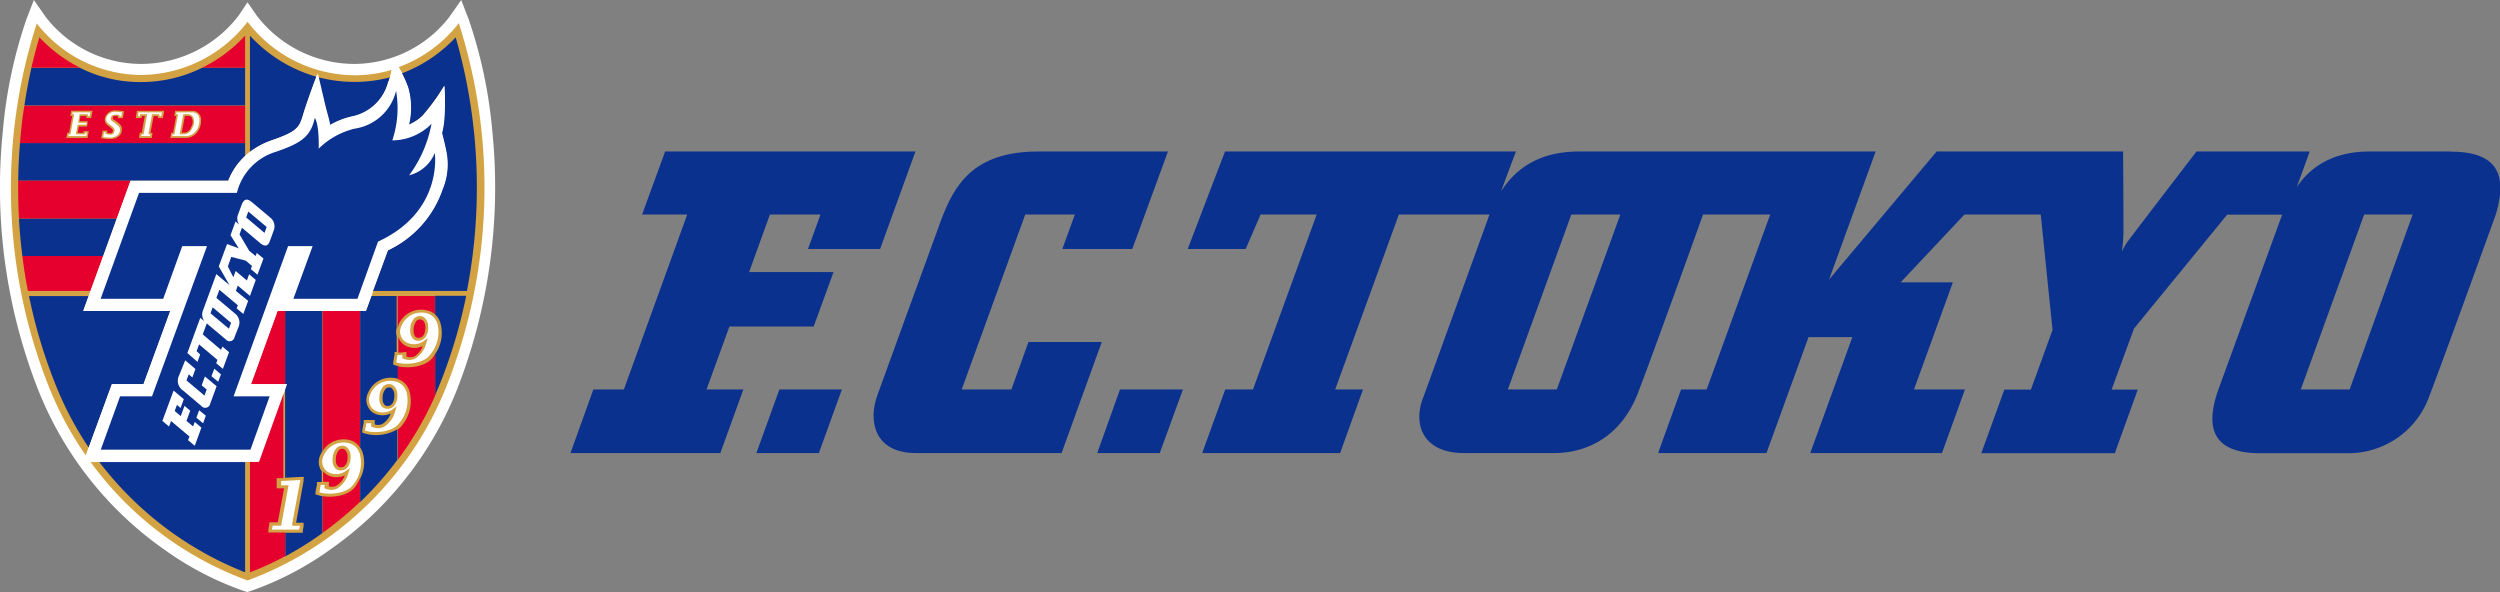 <svg id="レイヤー_1" data-name="レイヤー 1" xmlns="http://www.w3.org/2000/svg" viewBox="0 0 335.16 79.37"><rect x="0" y="0" width="335.16" height="79.37" fill="#808080" stroke="none"/><defs><style>.cls-1{fill:#fff;}.cls-2{fill:#d3a243;}.cls-3{fill:#0b318f;}.cls-4{fill:#e6002d;}</style></defs><path class="cls-1" d="M66,17.58a63.05,63.05,0,0,0-3.17-15L61.83,0l-1.6,2.29A16.19,16.19,0,0,1,47.55,8.57,16.52,16.52,0,0,1,34.41,2.08L33.18.31,32,2.08A16.49,16.49,0,0,1,18.83,8.57,16.23,16.23,0,0,1,6.14,2.29L4.54,0l-1,2.59a62.78,62.78,0,0,0-3.16,15A74.24,74.24,0,0,0,5.12,52.27,47.57,47.57,0,0,0,22,73.66a41.84,41.84,0,0,0,10.72,5.58l.43.13.43-.13a41.87,41.87,0,0,0,10.71-5.58A47.51,47.51,0,0,0,61.25,52.27,74.4,74.4,0,0,0,66,17.58Z"/><path class="cls-1" d="M61.45,3.14A18.23,18.23,0,0,1,53.39,9c-.42-.74-.77-1.24-.77-1.24a9.18,9.18,0,0,1-.14,1.54,16.8,16.8,0,0,1-4.93.72A18.17,18.17,0,0,1,33.19,2.92a18.17,18.17,0,0,1-14.36,7.13A17.85,17.85,0,0,1,4.93,3.14,72.1,72.1,0,0,0,6.5,51.72a45.65,45.65,0,0,0,5,9.33l-.31.86h.93A45.35,45.35,0,0,0,33.19,77.82a45.78,45.78,0,0,0,26.69-26.1A72.17,72.17,0,0,0,61.45,3.14Z"/><path class="cls-2" d="M46.61,60.06A1.69,1.69,0,0,1,47,61.29a2.08,2.08,0,0,1-.49,1.45,1.13,1.13,0,0,1-.79.33,1.07,1.07,0,0,1-.77-.28,1.61,1.61,0,0,1-.36-1.17,2.23,2.23,0,0,1,.53-1.55,1,1,0,0,1,.74-.31A1,1,0,0,1,46.61,60.06Zm13.27-8.34a45.78,45.78,0,0,1-26.69,26.1A45.35,45.35,0,0,1,12.12,61.91H34.73l3.51-9.75.23-.66H33.65l3.56-9.81H49.06l.73-2L50,39l2-5.45a14,14,0,0,0,7.35-8.18,8.66,8.66,0,0,0,.51-5c-.22-1.14-.59-2.53-.59-2.53a11.33,11.33,0,0,0,.32-2.09,32.33,32.33,0,0,0,0-4.26,27.85,27.85,0,0,1-2.9,4,5.84,5.84,0,0,1-1.85,1.22,9.87,9.87,0,0,0-.08-4.88,13.54,13.54,0,0,0-.86-2c-.15-.3-.3-.58-.45-.83a18.23,18.23,0,0,0,8.06-5.89A72.17,72.17,0,0,1,59.88,51.72ZM39.17,70.46l0-.24,1.09-5.87-2.57.14,0,.57h1l-.05.24-.92,5,0,.17H36.56l-.11.53H40.1l.1-.52h-1Zm9-9.78a1.94,1.94,0,0,0-1.37-1.26,2.87,2.87,0,0,0-3.4,1.65,1.68,1.68,0,0,0,.5,2.17,2.23,2.23,0,0,0,2.51-.14l.5-.33-.19.57a3.42,3.42,0,0,1-1.54,2.17,1.9,1.9,0,0,1-1.54,0l-.15-.07,0-.16.05-.28H43l-.18,1h0c1.06.35,3.63.29,4.57-1.06A4.65,4.65,0,0,0,48.19,60.68Zm6.27-8.26a1.94,1.94,0,0,0-1.37-1.26,2.85,2.85,0,0,0-3.4,1.64,1.7,1.7,0,0,0,.5,2.18,2.23,2.23,0,0,0,2.51-.14l.5-.34-.19.58a3.39,3.39,0,0,1-1.54,2.16,1.82,1.82,0,0,1-1.54,0l-.15-.06,0-.17,0-.27h-.64l-.18,1c1.06.35,3.63.3,4.57-1A4.66,4.66,0,0,0,54.46,52.42Zm4.16-9.12A2,2,0,0,0,57.24,42a2.88,2.88,0,0,0-3.4,1.65,1.69,1.69,0,0,0,.5,2.17,2.21,2.21,0,0,0,2.51-.13l.5-.34-.18.57a3.43,3.43,0,0,1-1.54,2.17,1.82,1.82,0,0,1-1.54,0l-.16-.06,0-.17,0-.28h-.63l-.18,1h0c1,.35,3.62.3,4.57-1.06A4.64,4.64,0,0,0,58.62,43.3Zm-6.47,8.19a1,1,0,0,0-.74.31,2.24,2.24,0,0,0-.53,1.56,1.56,1.56,0,0,0,.36,1.16,1,1,0,0,0,.77.28,1.05,1.05,0,0,0,.78-.33,2,2,0,0,0,.5-1.45,1.66,1.66,0,0,0-.41-1.22A1,1,0,0,0,52.15,51.49Zm4.15-9.12a1.05,1.05,0,0,0-.74.31A2.24,2.24,0,0,0,55,44.24a1.58,1.58,0,0,0,.36,1.16,1,1,0,0,0,.76.28,1.09,1.09,0,0,0,.79-.33,2,2,0,0,0,.49-1.45A1.71,1.71,0,0,0,57,42.67,1,1,0,0,0,56.3,42.37ZM19.24,51.5l3.59-9.81H11.16l.73-2,.24-.66,1.7-4.68,1.83-5.05,1.84-5.06H30.6a9,9,0,0,1,2.26-3.32c.21-.19.43-.38.65-.55a10.67,10.67,0,0,1,2.92-1.55c3.42-1.17,3.69-1.73,4.19-3.37.4-1.31,1.4-4.11,1.78-5.16.09-.25.14-.41.14-.41s0,.19.11.48c.2.87.62,2.7.86,3.68.32,1.32.57,2,.69,2.78a10.15,10.15,0,0,1,3-1.16A6.35,6.35,0,0,0,52,11.11a6.49,6.49,0,0,0,.26-.74,8.93,8.93,0,0,0,.23-1,16.8,16.8,0,0,1-4.93.72A18.17,18.17,0,0,1,33.19,2.92a18.17,18.17,0,0,1-14.36,7.13A17.85,17.85,0,0,1,4.93,3.14,72.1,72.1,0,0,0,6.5,51.72a45.65,45.65,0,0,0,5,9.33L11.89,60,15,51.5ZM23.14,18h.26l0-.09.45-2.47,0-.13h-.24l.05-.25h2.15a1,1,0,0,1,.69.3,1,1,0,0,1,.23.74,2.22,2.22,0,0,1-.62,1.65,1.69,1.69,0,0,1-1.32.49H23.1Zm-4.6-2.94h3.17l-.1.52h-.24l0-.14,0-.13h-1v.09l-.46,2.47,0,.13h.25l0,.24H18.91L19,18h.27l0-.09.44-2.47,0-.13h-.94l0,.09,0,.18h-.25Zm-4.6,2.65h.2l0,.15,0,.1.1,0a2.18,2.18,0,0,0,.45.09h0c.15,0,.47,0,.59-.24l0-.06c.13-.24.19-.46-.33-.87l-.16-.11c-.43-.33-.62-.48-.53-1A1.22,1.22,0,0,1,15.61,15a3.21,3.21,0,0,1,.75.07l-.1.55H16v-.21l-.08,0a1.24,1.24,0,0,0-.67,0,.47.47,0,0,0-.4.51c0,.2.17.31.41.48s.21.14.33.24c.43.34.51.54.5.77a.92.92,0,0,1-.4.75,1.48,1.48,0,0,1-1,.28H14.6a5.14,5.14,0,0,1-.77-.06ZM9.21,18h.25l0-.09.46-2.47,0-.13H9.71l0-.25h2.4l-.1.52h-.23l0-.14,0-.13H10.66l0,.09-.16.93,0,.13h1.1l0,.25H10.4v.09l-.21,1.07,0,.13h1.23v-.09l0-.13h.23l-.09.46H9.16Zm15.43,0H24.1l0-.13.46-2.47,0-.09h.48a.87.87,0,0,1,.83.36,1.53,1.53,0,0,1-.1,1.48A1.26,1.26,0,0,1,24.64,18Z"/><path class="cls-3" d="M13.29,61.91H32.86V76.73A45.62,45.62,0,0,1,13.29,61.91ZM19.24,51.5l3.59-9.81H11.16l.73-2h-8a68.82,68.82,0,0,0,3.49,11.7A44.72,44.72,0,0,0,11.89,60L15,51.5ZM36.43,18.81a10.67,10.67,0,0,0-2.92,1.55V4.78a19.32,19.32,0,0,0,8.89,5.5C42,11.33,41,14.13,40.62,15.44,40.12,17.08,39.85,17.64,36.43,18.81ZM61.09,5a19.17,19.17,0,0,1-7.25,4.85,13.54,13.54,0,0,1,.86,2,9.87,9.87,0,0,1,.08,4.88,5.84,5.84,0,0,0,1.85-1.22,27.85,27.85,0,0,0,2.9-4,32.33,32.33,0,0,1,0,4.26,11.33,11.33,0,0,1-.32,2.09s.37,1.39.59,2.53a8.66,8.66,0,0,1-.51,5A14,14,0,0,1,52,33.57L50,39h12.6A72.88,72.88,0,0,0,61.09,5ZM44.2,16.81a10.15,10.15,0,0,1,3-1.16A6.35,6.35,0,0,0,52,11.11a6.49,6.49,0,0,0,.26-.74,18.13,18.13,0,0,1-4.7.61,19,19,0,0,1-4.9-.63c.2.87.62,2.7.86,3.68C43.83,15.35,44.08,16.08,44.2,16.81Z"/><path class="cls-3" d="M2.68,19.18H32.86v1.73a9,9,0,0,0-2.26,3.32H2.44C2.46,22.46,2.55,20.77,2.68,19.18ZM3,34.34H13.83l1.83-5.05H2.54C2.63,30.92,2.78,32.61,3,34.34ZM18.83,11a17.9,17.9,0,0,1-8.11-1.91H4.21c-.32,1.45-.66,3.15-.94,5.06H32.86V9.07H27.13A18.52,18.52,0,0,1,18.83,11Zm39.5,31.16a2.63,2.63,0,0,1,.67,1,4.9,4.9,0,0,1-.67,4.31V53c.23-.54.46-1.08.69-1.64a68.76,68.76,0,0,0,3.48-11.7H58.33ZM42.64,66.38l-.17-.06-.17,0,0-.18,0-.18.19-1,0-.17,0-.17h.65V63.2A2.16,2.16,0,0,1,43,60.9a4.51,4.51,0,0,1,.22-.44V41.69h-5V51.5h.23l-.23.66V64.05l2-.11.26,0h.27l-.05.26,0,.26-1,5.62h1l0,.24,0,.25-.1.51,0,.17,0,.17H38.24v3.17a45.59,45.59,0,0,0,5-3.13V66.52A3.34,3.34,0,0,1,42.64,66.38Zm6.27-8.26-.17-.06L48.57,58l0-.18,0-.17.19-1,0-.17,0-.17h1.48l0,.25,0,.24,0,.1a1.35,1.35,0,0,0,1-.05,2.54,2.54,0,0,0,1.13-1.41A2.55,2.55,0,0,1,50,55.32a2.09,2.09,0,0,1-.64-2.68,3.27,3.27,0,0,1,3.87-1.89l.13,0V49.06L53.06,49l-.17-.05-.17-.06,0-.18,0-.18.18-1,0-.17,0-.17h.28V45.08a2.09,2.09,0,0,1,0-1.11V39.68H49.79l-.73,2h-.78V60a2.73,2.73,0,0,1,.3.56,4.59,4.59,0,0,1-.3,3.61v3.14a45.43,45.43,0,0,0,5-5.66V57.55A5.61,5.61,0,0,1,48.91,58.12Zm3.67-6a1.29,1.29,0,0,1,.29.93c0,.82-.35,1.37-.86,1.37a.59.59,0,0,1-.47-.16,1.21,1.21,0,0,1-.24-.87,1.84,1.84,0,0,1,.4-1.26.61.61,0,0,1,.45-.19A.59.59,0,0,1,52.58,52.09Z"/><path class="cls-4" d="M38.24,41.69V51.5H33.65l3.56-9.81Zm-1.79,29.7h-.51l.05-.24,0-.25.11-.54,0-.16,0-.17h1.14l.85-4.56h-1v-.22l0-.22,0-.56V64.1h.37l.53,0V52.16l-3.51,9.75H33.51V76.73a39.36,39.36,0,0,0,4.73-2.17V71.39Zm6.81-10.93V41.69h5V60a2.24,2.24,0,0,0-1.37-1A3.3,3.3,0,0,0,43.26,60.46Zm4.43,4.71c-.94,1.33-3.07,1.57-4.43,1.35v4.91a45.81,45.81,0,0,0,5-4.15V64.14A7.74,7.74,0,0,1,47.69,65.17Zm-1.81-5a.61.61,0,0,0-.45.19,1.84,1.84,0,0,0-.4,1.26,1.21,1.21,0,0,0,.24.87.59.59,0,0,0,.47.16c.51,0,.86-.55.86-1.36a1.31,1.31,0,0,0-.29-.94A.59.59,0,0,0,45.88,60.17Zm-2,4.43h.25l-.05.24,0,.25,0,.1a1.39,1.39,0,0,0,1-.06,2.57,2.57,0,0,0,1.14-1.4,2.56,2.56,0,0,1-2.48-.15,2.19,2.19,0,0,1-.42-.38v1.39h.58ZM56.74,43a1.29,1.29,0,0,1,.29.93c0,.82-.35,1.36-.87,1.36a.61.61,0,0,1-.47-.15,1.24,1.24,0,0,1-.24-.87,1.88,1.88,0,0,1,.4-1.26.61.61,0,0,1,.45-.19A.61.61,0,0,1,56.74,43Zm1.37,4.81c-1,1.47-3.5,1.61-4.8,1.28v1.72a2.42,2.42,0,0,1,1.54,1.49A5.07,5.07,0,0,1,54,56.9a2.68,2.68,0,0,1-.65.65v4.07a45.14,45.14,0,0,0,5-8.6V47.45ZM54,47.21h.49l0,.25,0,.24,0,.1a1.43,1.43,0,0,0,1.05,0,2.66,2.66,0,0,0,1.13-1.41,2.54,2.54,0,0,1-2.47-.14,2,2,0,0,1-.8-1.12v2.13H54Zm-.56-3.69a3.27,3.27,0,0,1,3.87-1.89,2.27,2.27,0,0,1,1,.51V39.68h-5V44A2,2,0,0,1,53.46,43.52Zm-51-19.29H17.5l-1.84,5.06H2.54C2.45,27.54,2.42,25.85,2.44,24.23ZM3.74,39h8.39l1.7-4.68H3C3.19,35.87,3.43,37.43,3.74,39ZM2.68,19.18H32.86v-5H3.27C3,15.68,2.83,17.37,2.68,19.18Zm20.18-.82.08-.47V17.8h.26l.42-2.25h-.24l0-.13.09-.48v-.09h2.34a1.22,1.22,0,0,1,.85.38,1.16,1.16,0,0,1,.29.9,2.43,2.43,0,0,1-.69,1.8,1.91,1.91,0,0,1-1.47.56h-2Zm-4.64-2.67.12-.74,0-.1H22L22,15l-.15.74,0,.09h-.68l0-.13,0-.14H20.6l-.42,2.25h.26l0,.13-.09.47,0,.09H18.65l0-.13.07-.47V17.8H19l.41-2.25H19l0,.18,0,.09H18.2Zm-4.63,2.65.15-.74,0-.09h.65l0,.13,0,.17a1.25,1.25,0,0,0,.3.05h0c.13,0,.34,0,.39-.11l0-.06c.09-.16.14-.27-.27-.59L14.69,17c-.44-.34-.74-.56-.62-1.19a1.4,1.4,0,0,1,1.54-1,3.3,3.3,0,0,1,.92.1l.09,0,0,.1-.14.74,0,.09H15.8v-.28a1,1,0,0,0-.46,0c-.18,0-.23.11-.22.28s.1.16.31.31l.34.24c.44.35.6.61.58,1a1.12,1.12,0,0,1-.49.92,1.72,1.72,0,0,1-1.17.32H14.6a4.69,4.69,0,0,1-.93-.09l-.1,0Zm-4.67,0L9,17.89l0-.09h.26l.42-2.25H9.44l0-.13.1-.48,0-.09h2.85l0,.14-.15.74,0,.09h-.67l0-.13,0-.14h-.78l-.12.7h1.09l0,.13-.08.48,0,.1h-1.1l-.16.84h.77l0-.13v-.09h.69l0,.13-.13.69v.09H8.9Zm16.69-1.29a1.33,1.33,0,0,0,.11-1.26c-.11-.18-.3-.26-.64-.26h-.29l-.42,2.25h.27A1,1,0,0,0,25.61,17.07ZM5.28,5C5,6,4.61,7.34,4.21,9.07h6.51A19.43,19.43,0,0,1,5.28,5Zm27.58-.23V9.07H27.13A19.54,19.54,0,0,0,32.86,4.78Z"/><path class="cls-1" d="M32.86,61.91h1.87l3.51-9.75.23-.66H33.65l3.56-9.81H49.06l.73-2L50,39l2-5.45a14,14,0,0,0,7.35-8.18,8.66,8.66,0,0,0,.51-5c-.22-1.14-.59-2.53-.59-2.53a11.33,11.33,0,0,0,.32-2.09,32.33,32.33,0,0,0,0-4.26,27.85,27.85,0,0,1-2.9,4,5.84,5.84,0,0,1-1.85,1.22,9.87,9.87,0,0,0-.08-4.88,13.54,13.54,0,0,0-.86-2c-.15-.3-.3-.58-.45-.83-.42-.74-.77-1.24-.77-1.24a9.18,9.18,0,0,1-.14,1.54,8.93,8.93,0,0,1-.23,1,6.49,6.49,0,0,1-.26.74,6.35,6.35,0,0,1-4.78,4.54,10.15,10.15,0,0,0-3,1.16c-.12-.73-.37-1.46-.69-2.78-.24-1-.66-2.81-.86-3.68-.07-.29-.11-.48-.11-.48s0,.16-.14.41C42,11.33,41,14.13,40.62,15.44c-.5,1.64-.77,2.2-4.19,3.37a10.67,10.67,0,0,0-2.92,1.55c-.22.17-.44.36-.65.55a9,9,0,0,0-2.26,3.32H17.5l-1.84,5.06-1.83,5.05L12.13,39l-.24.66-.73,2H22.83L19.24,51.5H15L11.89,60l-.39,1.09-.31.86H32.86Z"/><path class="cls-3" d="M50.68,32.39l-2.76,7.67H39.33L41.91,33H38.62l-7.3,20.13h4.83l-2.57,7.15H13.51l2.59-7.15h4.28L27.75,33H24.43l-2.55,7.06H13.49l5.15-14.2H31.76a7.64,7.64,0,0,1,5.2-5.5c3.51-1.2,4.68-2.07,5.25-4.56.62,1,.52,4.12.52,4.12a10.39,10.39,0,0,1,4.8-2.67,6.73,6.73,0,0,0,5.57-5.07,13.49,13.49,0,0,1-.51,6.64,7.44,7.44,0,0,0,5.26-2.22,16.73,16.73,0,0,1-3,6.9,5,5,0,0,0,3.44-3S59.47,28.35,50.68,32.39ZM27,57.33l-.89-.76-.22.6L25,56.43l.5-1.37-.76-.65-.51,1.37-.81-.68.3-.82.49.41.43-1.18-1.37-1.15-1.5,4.07.89.75.27-.74,2.47,2.08-.19.49.9.75Zm.59-1.6L26.7,55l-.37,1,.9.75Zm1.45-3.95-1.57-1.31-.43,1.19.67.56-.3.81L25,51l.3-.81.49.41.41-1.13-1.37-1.17L24,50.36a1.56,1.56,0,0,0,.55,2L27,54.43a.67.67,0,0,0,1.17-.28Zm.58-1.59-.89-.76-.38,1,.9.75Zm6.63-21c-.59-.51-2.54-2.14-2.54-2.14-.63-.48-1-.35-1.3.36l-.48,1.31a1.39,1.39,0,0,0,.15,1.39l-.5-.42-.68,1.84s.69,1.09,1,1.59a1,1,0,0,0,.17.22,2.75,2.75,0,0,0-.35-.16l-1.28-.46-1.11,3,1.44,2.51L29,36.75l-1.77,4.82a1.51,1.51,0,0,0,.19,1.51l-.57-.47-1.73,4.72,1.36,1.19.35-1-.47-.44.33-.91,2.46,2.08-.16.45.89.75.83-2.24-.9-.75-.17.45-2.46-2.08.54-1.47.06.05,2.5,2.1a.66.66,0,0,0,1.16-.31L32,43.78a1.51,1.51,0,0,0-.48-1.73c-.65-.56-2.51-2.11-2.51-2.11l.4-1.09,2.47,2.07-.15.42.89.75.65-1.76L31.62,39l.26-.71,1.63,1.38.78-2.14-.89-.76-.3.83-1.51-1.27-.31.84-.73-1.44L31,34.44l1.94.5.84.71-.15.43.89.75.8-2.17-.9-.75-.15.42-.87-.72-1.29-2.19.33-.89,2.46,2.08c.45.36,1,.56,1.28-.31.24-.63.52-1.42.52-1.42A1.47,1.47,0,0,0,36.26,29.2ZM28.22,42l2.47,2.07.29-.79-2.47-2.08ZM33,29.15l2.46,2.07.29-.79-2.46-2.07Z"/><path class="cls-3" d="M137.88,45.85l-2.29,6.36h-6.66l8.52-23.45h6.65l-1.68,4.62h9.38l4.78-13.07h-17.4c-8.71,0-11.27,4.51-13.05,9.3-1.21,3.27-8.49,23.33-8.49,23.33-1.28,3.48-.45,7.8,5.16,7.8h19.52l5.39-14.89Z"/><path class="cls-3" d="M315,52.21h-6.55l8.5-23.45h6.5Zm-106.29,0h-6.56l8.51-23.45h6.57Zm119.77-31.9H317.62c-5.8,0-8.54,3-9.71,4.79l1.74-4.79H294.47s-6.1,7.94-8.88,11.61a9.17,9.17,0,0,0-1.13,1.82,19.84,19.84,0,0,0,.22-2.94c0-3.95-.05-10.49-.05-10.49h-25L245.21,37.48l6.25-17.17H211.72c-4.62,0-8.11,1.67-10.49,5.34l2-5.34h-39l-5,13.07H167L169,28.76h7.52l-8.54,23.45h-3.72l-3.09,8.53h18.49l3.07-8.53H179l8.54-23.45h12.15c-.07.18-.14.36-.2.55l-8.63,23.83c-1.58,3.82,0,7.6,5.37,7.6h12.15c4,0,8.85-1.89,11.23-8.1s8.71-23.88,8.71-23.88h9l-8.52,23.45h-3.43l-3.08,8.53h14.53l5.64-15.54h5.87l-5.64,15.54h17.66l3.08-8.53H256.6l5.21-14.36h-7l8.55-9.09h10.23l1.58,15.47-2.9,8h-3.56l-3.09,8.53h17.9l3.08-8.53h-3.51l3-8.18,12.49-15.27h7.37l-8.56,23.48c-1.47,4.2-1.53,8.5,5.6,8.5h11.75a11.53,11.53,0,0,0,11-7.8c2.15-5.63,8.85-24.18,8.85-24.18,1.76-5.85-.23-8.45-6.09-8.45"/><polygon class="cls-3" points="89.17 20.31 86.08 28.76 92.13 28.76 83.64 52.21 79.55 52.21 76.48 60.74 96.57 60.74 99.66 52.21 94.72 52.21 97.79 43.78 109.08 43.78 111.75 36.47 100.43 36.47 103.22 28.76 110 28.76 108.32 33.38 117.99 33.38 122.73 20.31 89.17 20.31"/><polygon class="cls-3" points="104.49 52.21 101.4 60.74 109.78 60.74 112.87 52.21 104.49 52.21"/><polygon class="cls-3" points="150.15 52.21 147.1 60.74 155.48 60.74 158.59 52.21 150.15 52.21"/></svg>